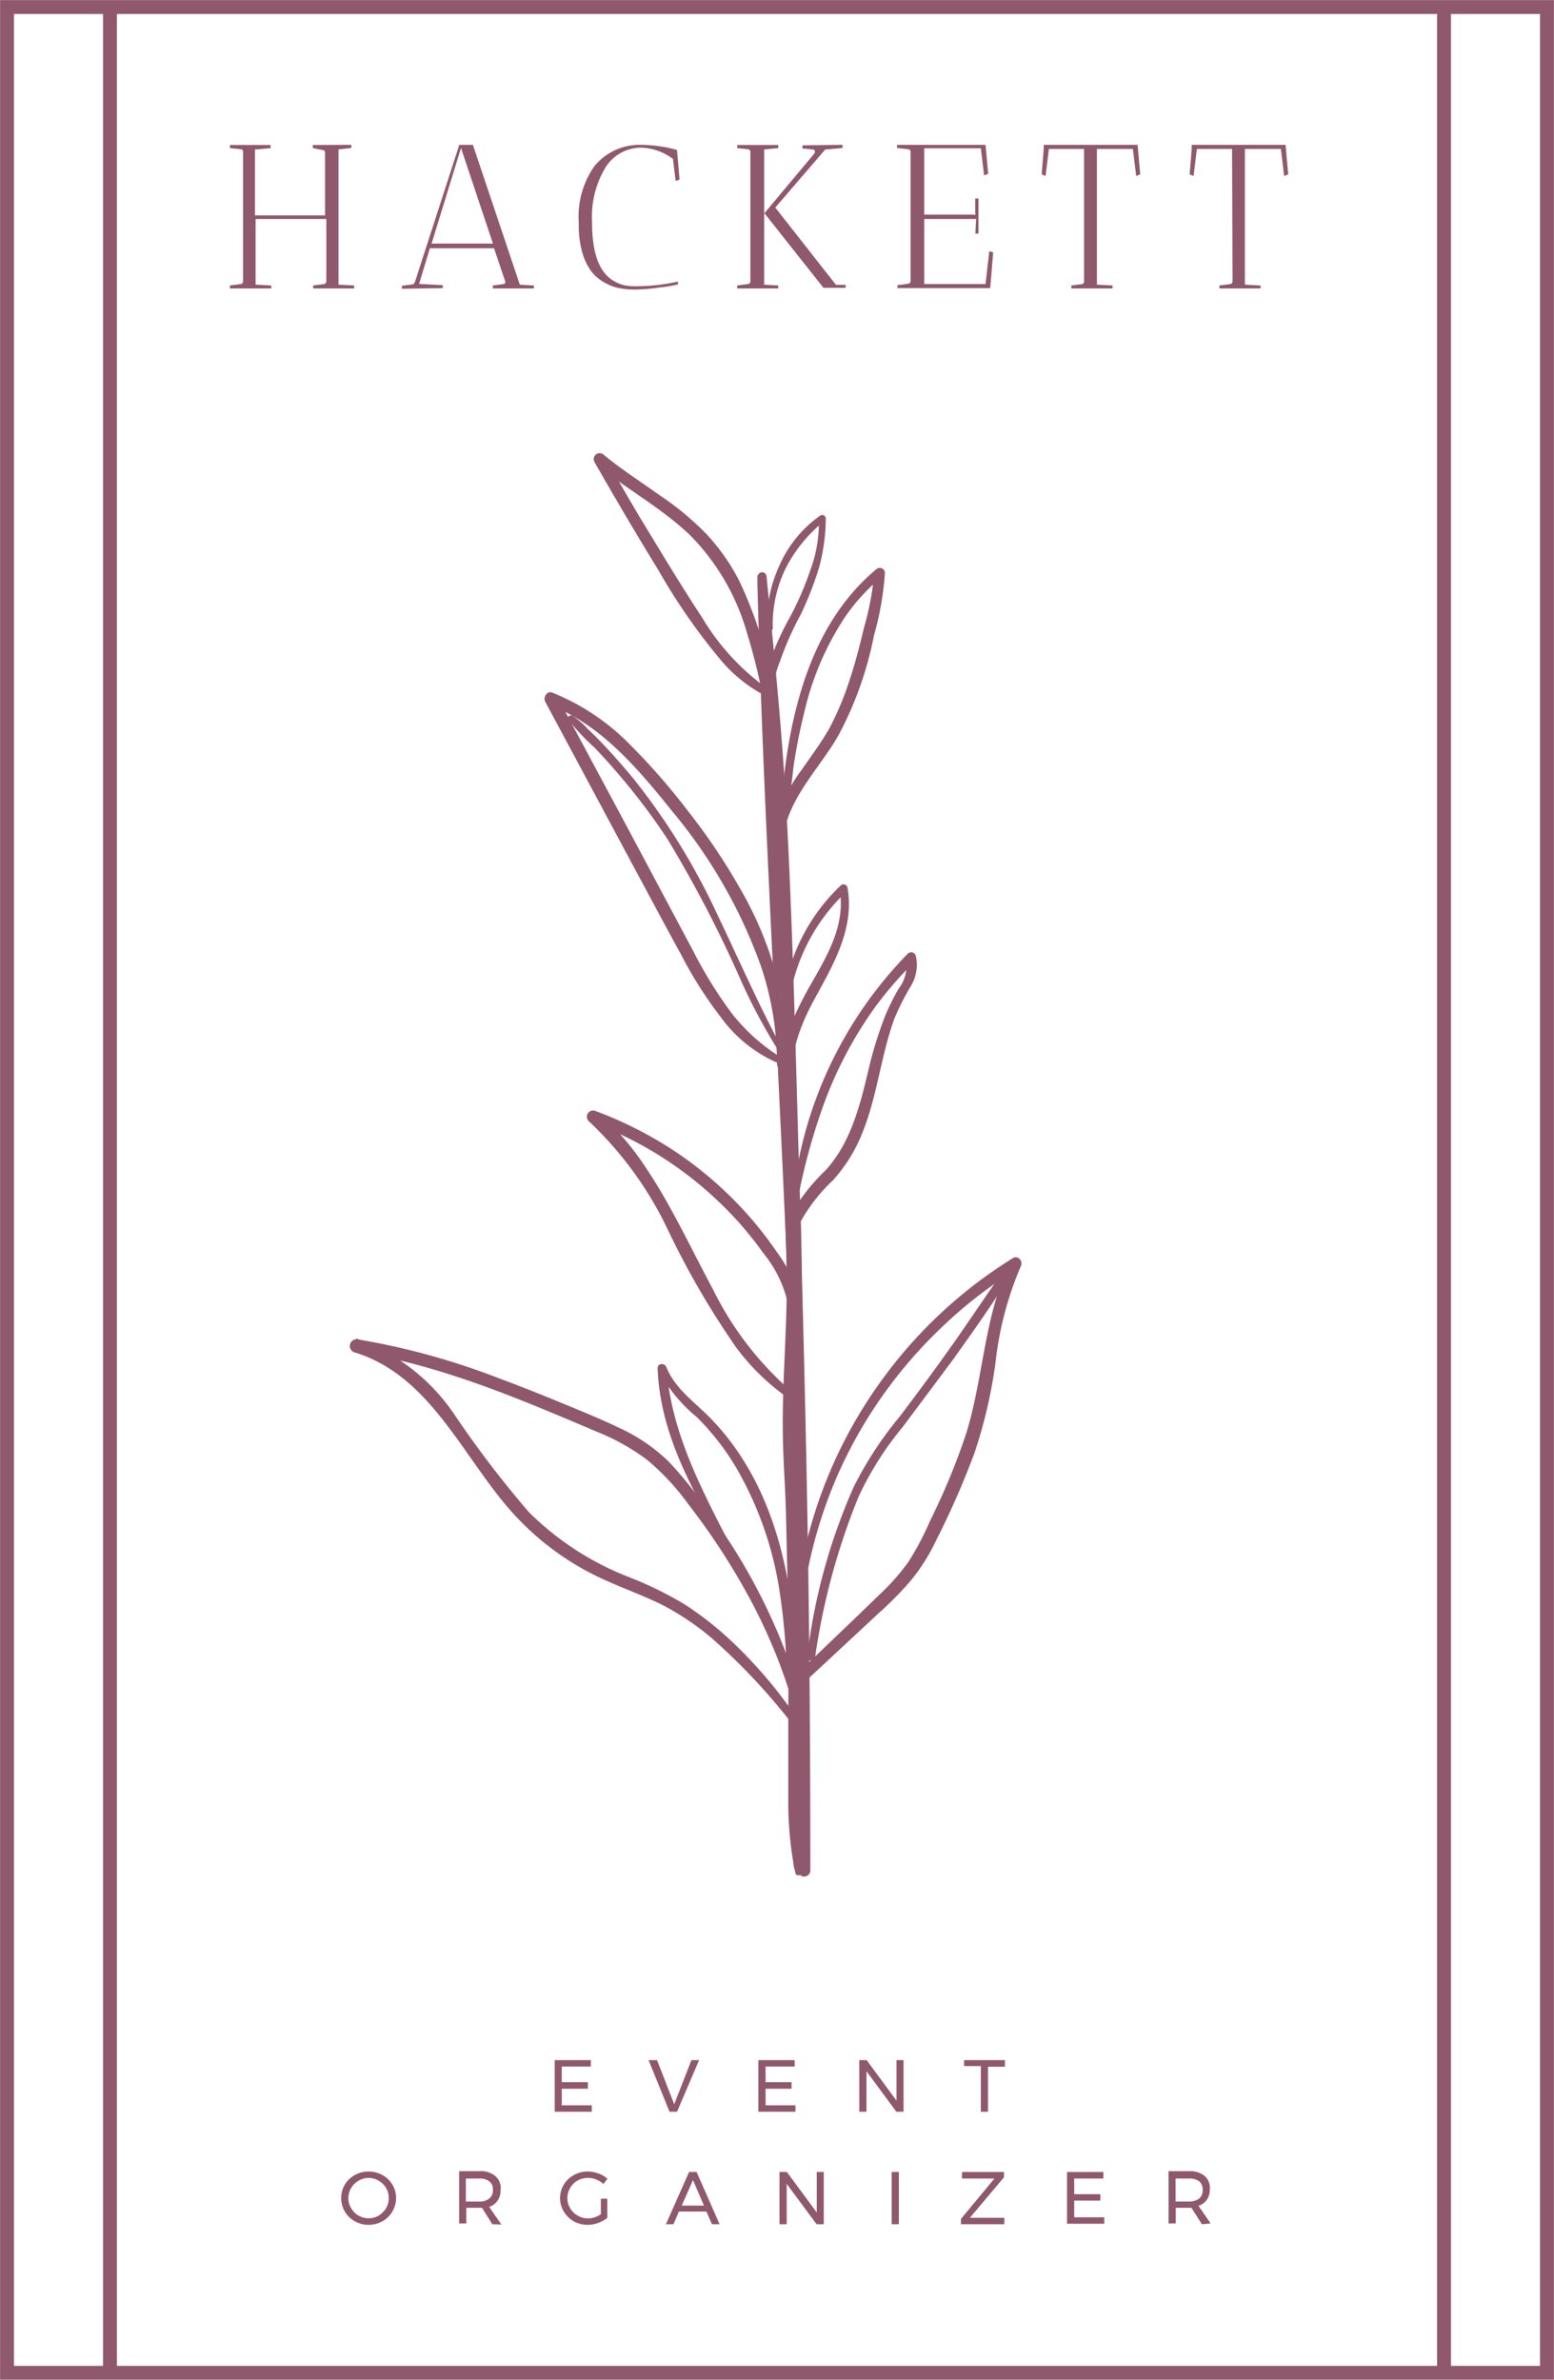 <svg xmlns="http://www.w3.org/2000/svg" viewBox="0 0 99.34 152.13"><defs><style>.cls-1{fill:#90586d;}.cls-2{fill:none;stroke:#90586d;stroke-miterlimit:10;stroke-width:0.89px;}</style></defs><g id="Layer_2" data-name="Layer 2"><g id="OBJECTS"><path class="cls-1" d="M48.48,36.9c1.63,19.29-.19-4.41-.06.57.52,19.35,1.92,38.32,2.35,57.66.24,10.93.33,13.6.33,24.54,0,.45.7.36.7-.09,0-19.36-.32-30.45-.86-49.8S50.07,47.71,49,36.83a.28.28,0,0,0-.56.07Z"></path><path class="cls-1" d="M51.27,110.33a29.28,29.28,0,0,0-4.7-5.59,20.57,20.57,0,0,0-2.83-2.19,23.45,23.45,0,0,0-3.56-1.74,18.6,18.6,0,0,1-6.37-4.14,66.65,66.65,0,0,1-4.8-6.3,12.68,12.68,0,0,0-6.23-4.8l-.23.82c5.42.79,10.57,3,15.56,5.12a14.15,14.15,0,0,1,3.25,1.81A15.54,15.54,0,0,1,44,96.16a43.75,43.75,0,0,1,4.14,6.43,34.81,34.81,0,0,1,3,8c.08.37.64.21.56-.15a37.62,37.62,0,0,0-6.5-13.93,24.25,24.25,0,0,0-2.45-3.07,11.27,11.27,0,0,0-3.17-2.16c-1.2-.58-2.45-1.08-3.68-1.59s-2.61-1.06-3.93-1.55a46,46,0,0,0-9.12-2.52.43.43,0,0,0-.23.82c4.93,1.47,7,6.83,10.21,10.34a17.67,17.67,0,0,0,6,4.3c1.23.55,2.51,1,3.7,1.62a17.15,17.15,0,0,1,2.94,2,39.8,39.8,0,0,1,5.55,6c.16.2.49-.06.35-.27Z"></path><path class="cls-1" d="M51.06,106.22a29.81,29.81,0,0,1,2.52-12,29.37,29.37,0,0,1,6.54-9.29,28.81,28.81,0,0,1,5-3.87l-.5-.5c-1.69,3.45-1.73,7.37-2.83,11a42.45,42.45,0,0,1-2.32,5.63,18.72,18.72,0,0,1-1.4,2.66A14.41,14.41,0,0,1,56.16,102c-1.71,1.67-3.46,3.31-5.19,5-.33.32.17.81.5.5l4.73-4.4A21.28,21.28,0,0,0,58.26,101a12.41,12.41,0,0,0,1.58-2.52,53.85,53.85,0,0,0,2.46-5.61,31.57,31.57,0,0,0,1.33-5.69,21.6,21.6,0,0,1,1.63-6.24c.15-.32-.17-.71-.51-.51a29.58,29.58,0,0,0-8.37,7.78,29.54,29.54,0,0,0-5.66,18,.17.17,0,0,0,.34,0Z"></path><path class="cls-1" d="M50.76,89.09a20.7,20.7,0,0,1-5.18-6.66c-1.39-2.57-2.61-5.26-4.24-7.7a17.83,17.83,0,0,0-3.12-3.64l-.39.66a23.54,23.54,0,0,1,7.9,4.87,22.37,22.37,0,0,1,3.05,3.47,7.78,7.78,0,0,1,1.76,4.42c0,1.58-.42,3.27,0,4.81a.32.32,0,0,0,.61-.17c-.37-1.44,0-3,.08-4.46a7.59,7.59,0,0,0-1.5-4.55,24.1,24.1,0,0,0-6.88-6.73A25,25,0,0,0,38,71a.4.4,0,0,0-.38.66,23.15,23.15,0,0,1,5.05,6.91,53.26,53.26,0,0,0,4.39,7.57,14.55,14.55,0,0,0,3.4,3.29c.2.13.44-.18.26-.33Z"></path><path class="cls-1" d="M50.89,77.27a39.65,39.65,0,0,1,1.8-6.76,25.82,25.82,0,0,1,3.16-6,24,24,0,0,1,2.58-3l-.51-.14a2.38,2.38,0,0,1-.48,1.84,16.31,16.31,0,0,0-.81,1.62,24.51,24.51,0,0,0-1.09,3.47C55,70.57,54.42,73,52.79,74.8a12.79,12.79,0,0,0-2.33,3c-.2.45.46.84.67.39a10.83,10.83,0,0,1,2.12-2.74,10,10,0,0,0,1.92-3.14c.92-2.32,1.15-4.84,2-7.18a16.73,16.73,0,0,1,1-2,2.62,2.62,0,0,0,.38-2A.31.31,0,0,0,58,61a26.28,26.28,0,0,0-6.74,12.22,35.83,35.83,0,0,0-.71,4c0,.19.31.24.34,0Z"></path><path class="cls-1" d="M50.21,67.77a12.07,12.07,0,0,1-3.44-3,27.66,27.66,0,0,1-2.47-4c-1.85-3.46-3.68-6.92-5.54-10.38l-3.18-5.93-.46.6c3.29,1.25,5.7,4.12,7.84,6.79a32.52,32.52,0,0,1,5.65,9.82,19.5,19.5,0,0,1,1.06,6.38.39.39,0,0,0,.77,0,23.06,23.06,0,0,0-3.16-11.3,39.26,39.26,0,0,0-3.3-4.9,41.91,41.91,0,0,0-3.67-4.21,14.52,14.52,0,0,0-5-3.36c-.35-.14-.61.31-.45.59l5.83,10.88c.94,1.74,1.87,3.5,2.83,5.24a26.25,26.25,0,0,0,2.53,4,8.84,8.84,0,0,0,4,3.1c.22.08.35-.25.16-.37Z"></path><path class="cls-1" d="M50.14,52.69a32.05,32.05,0,0,0,.58-3.64,36.78,36.78,0,0,1,.72-3.62,18.46,18.46,0,0,1,2.59-6,12.14,12.14,0,0,1,2.41-2.6l-.55-.22a18.5,18.5,0,0,1-.66,3.52c-.26,1.1-.54,2.2-.9,3.28A18.76,18.76,0,0,1,53,46.59c-.52.92-1.16,1.76-1.75,2.62a11.39,11.39,0,0,0-1.67,3.18c-.14.44.55.63.69.19.64-2.08,2.23-3.67,3.3-5.52a22.74,22.74,0,0,0,2.3-6.44,19.43,19.43,0,0,0,.7-4,.33.33,0,0,0-.55-.23c-3.6,3-5.07,7.56-5.74,12-.1.67-.18,1.35-.25,2a14.78,14.78,0,0,0-.14,2.2.15.15,0,0,0,.29,0Z"></path><path class="cls-1" d="M49.32,44.2a14.89,14.89,0,0,1-4.43-4.71c-1.39-2.11-2.68-4.27-4-6.44-.76-1.28-1.5-2.56-2.22-3.86l-.6.47c2,1.62,4.22,2.81,6.06,4.57a14.52,14.52,0,0,1,3.62,6.23,37.81,37.81,0,0,1,1,4c.1.48.82.27.73-.2a26.74,26.74,0,0,0-2.24-7.16,13.2,13.2,0,0,0-2.12-3,18.66,18.66,0,0,0-2.95-2.44c-1.19-.85-2.43-1.64-3.56-2.57a.38.38,0,0,0-.6.46q2,3.51,4.09,6.92a39,39,0,0,0,4.08,5.85,9.34,9.34,0,0,0,2.88,2.23.22.22,0,0,0,.22-.38Z"></path><path class="cls-1" d="M51.3,119.67c0-.49,0-1,0-1.46,0-.65,0-1.31,0-2,0-1.55,0-3.11,0-4.66,0-2.5.13-5,.09-7.52,0-1.92-.09-3.84-.14-5.76s-.13-3.76-.21-5.64c-.11-3,.16-6.06.21-9.09,0-2.27,0-4.54-.11-6.8s-.16-4.68-.36-7c0-.55-.06-1.1-.1-1.65a.24.24,0,0,0-.47,0c-.34,4.7.07,9.43.08,14.14,0,3-.27,6-.25,8.95,0,2,.17,3.9.21,5.84s.09,3.88.14,5.82c.05,2.53,0,5.06,0,7.59,0,1.6,0,3.19,0,4.79a23.38,23.38,0,0,0,.32,3.83c0,.22.08.43.13.64a.2.2,0,0,0,.4,0Z"></path><path class="cls-1" d="M50.35,67.67c-1.7-3.06-3.08-6.26-4.59-9.41a42.47,42.47,0,0,0-5.29-8.51c-.61-.73-1.23-1.45-1.88-2.13-.33-.35-.66-.69-1-1a5.46,5.46,0,0,0-1-.87c-.16-.08-.37.1-.26.26A15,15,0,0,0,38,47.79c.58.6,1.14,1.23,1.68,1.87a41,41,0,0,1,3,4,79.18,79.18,0,0,1,4.72,9.1,36.2,36.2,0,0,0,2.79,5.07c.1.15.34,0,.25-.14Z"></path><path class="cls-1" d="M64,81.47c-1.09,1.51-2.1,3.07-3.18,4.59s-2.17,3-3.3,4.49A23.81,23.81,0,0,0,54.6,95a37.56,37.56,0,0,0-3,10.92c0,.28.46.35.5.07a43.3,43.3,0,0,1,2.79-10.32,20.56,20.56,0,0,1,2.81-4.44Q59.37,89,61,86.81c1.19-1.68,2.4-3.35,3.46-5.11.15-.25-.22-.45-.38-.23Z"></path><path class="cls-1" d="M46.73,98.87c-1.86-3.62-3.83-7.29-4.12-11.42l-.53.14a10,10,0,0,0,2.46,3,16.13,16.13,0,0,1,2.5,3.2,22.45,22.45,0,0,1,2.83,8.18,40.65,40.65,0,0,1,.43,5.39.33.33,0,0,0,.65,0c-.11-5.88-1.22-12.18-5.43-16.59-1-1.06-2.36-1.95-2.92-3.37-.11-.28-.57-.27-.56.08.15,4.21,2.3,8,4.43,11.57a.15.15,0,0,0,.26-.15Z"></path><path class="cls-1" d="M50.39,64.46A12,12,0,0,1,54.11,57l-.44-.12c.4,2.2-.77,4.18-1.81,6a21.76,21.76,0,0,0-1.35,2.74,5.08,5.08,0,0,0-.43,2.89.27.27,0,0,0,.51,0c.1-.5.11-1,.22-1.52a10.79,10.79,0,0,1,.48-1.49c.39-1,.92-1.86,1.4-2.78,1-1.84,1.88-3.87,1.48-6a.26.26,0,0,0-.43-.11A12.1,12.1,0,0,0,50,64.46c0,.27.38.26.4,0Z"></path><path class="cls-1" d="M49.4,40.14a8.16,8.16,0,0,1,.85-3.86,9.34,9.34,0,0,1,2.48-3l-.39-.16a8.63,8.63,0,0,1-.54,3.33,19.68,19.68,0,0,1-1.35,3.09,16.94,16.94,0,0,0-1.28,2.89c-.24.79-.63,1.82-.17,2.6a.25.25,0,0,0,.45-.19,5.51,5.51,0,0,1,.41-2.56,19.89,19.89,0,0,1,1.33-3,21.43,21.43,0,0,0,1.17-3,12.3,12.3,0,0,0,.43-3.13.23.23,0,0,0-.34-.2,7.62,7.62,0,0,0-2.62,3.19,8.48,8.48,0,0,0-.78,4.06.18.18,0,0,0,.35,0Z"></path><rect class="cls-2" x="0.45" y="0.45" width="98.44" height="151.24"></rect><line class="cls-2" x1="7.03" y1="0.45" x2="7.03" y2="151.68"></line><line class="cls-2" x1="92.31" y1="0.45" x2="92.31" y2="151.68"></line><path class="cls-1" d="M35.46,131.7h2.31v.41H35.91v1h1.67v.42H35.91v1.06h1.92V135H35.46Z"></path><path class="cls-1" d="M41.46,131.7H42l1.1,2.82,1.1-2.82h.49L43.28,135H42.8Z"></path><path class="cls-1" d="M48.48,131.7H50.8v.41H48.94v1H50.6v.42H48.94v1.06h1.91V135H48.48Z"></path><path class="cls-1" d="M57.31,131.7h.45V135H57.3l-1.91-2.59V135h-.46V131.7h.47l1.91,2.59Z"></path><path class="cls-1" d="M61.63,131.7h2.61v.42H63.16V135H62.7v-2.92H61.63Z"></path><path class="cls-1" d="M24.45,139.05a1.67,1.67,0,0,1,.63,2.33,1.63,1.63,0,0,1-.63.62,1.82,1.82,0,0,1-.89.23,1.78,1.78,0,0,1-.88-.23,1.73,1.73,0,0,1-.64-.62,1.72,1.72,0,0,1,0-1.72,1.75,1.75,0,0,1,.63-.61,1.84,1.84,0,0,1,1.78,0Zm-1.53.36a1.28,1.28,0,0,0-.65,1.11,1.25,1.25,0,0,0,.18.65,1.28,1.28,0,0,0,1.12.64,1.3,1.3,0,0,0,.64-.17,1.51,1.51,0,0,0,.47-.47,1.34,1.34,0,0,0,.17-.65,1.31,1.31,0,0,0-.17-.65,1.38,1.38,0,0,0-.47-.46,1.25,1.25,0,0,0-1.29,0Z"></path><path class="cls-1" d="M31.47,142.19l-.66-1.05h-1v1h-.46v-3.34h1.3a1.44,1.44,0,0,1,1,.3A1,1,0,0,1,32,140a1.14,1.14,0,0,1-.19.68,1,1,0,0,1-.54.4l.78,1.13Zm-.85-1.45a1,1,0,0,0,.66-.19.67.67,0,0,0,.23-.56.63.63,0,0,0-.23-.54,1,1,0,0,0-.66-.18h-.84v1.47Z"></path><path class="cls-1" d="M38.41,140.56h.41v1.23a2.23,2.23,0,0,1-.59.32,2,2,0,0,1-.67.12,1.82,1.82,0,0,1-.89-.23,1.78,1.78,0,0,1-.63-.62,1.67,1.67,0,0,1,.64-2.33,1.83,1.83,0,0,1,.9-.23,2,2,0,0,1,.68.13,1.63,1.63,0,0,1,.57.34l-.26.33a1.44,1.44,0,0,0-.46-.29,1.39,1.39,0,0,0-.53-.1,1.35,1.35,0,0,0-.66.17,1.25,1.25,0,0,0-.47.47,1.22,1.22,0,0,0-.18.65,1.25,1.25,0,0,0,.18.65,1.27,1.27,0,0,0,.48.47,1.25,1.25,0,0,0,.65.18,1.55,1.55,0,0,0,.43-.07,1.36,1.36,0,0,0,.4-.2Z"></path><path class="cls-1" d="M45.51,142.19l-.35-.81H43.4l-.35.81h-.48l1.48-3.34h.48L46,142.19ZM43.58,141H45l-.7-1.63Z"></path><path class="cls-1" d="M52.21,138.85h.45v3.34H52.2l-1.91-2.58v2.58h-.46v-3.34h.47l1.91,2.59Z"></path><path class="cls-1" d="M57,138.85h.46v3.34H57Z"></path><path class="cls-1" d="M61.5,138.85h2.68v.34L62,141.78H64.2v.41H61.43v-.34l2.14-2.58H61.49Z"></path><path class="cls-1" d="M68.21,138.85h2.32v.42H68.67v1h1.67v.41H68.67v1.07h1.92v.41H68.21Z"></path><path class="cls-1" d="M76.83,142.19l-.67-1.05h-1v1h-.46v-3.34H76a1.45,1.45,0,0,1,1,.3,1,1,0,0,1,.34.83,1.21,1.21,0,0,1-.18.68,1,1,0,0,1-.55.4l.78,1.13ZM76,140.74a1.08,1.08,0,0,0,.66-.19.69.69,0,0,0,.22-.56.65.65,0,0,0-.22-.54,1.08,1.08,0,0,0-.66-.18h-.85v1.47Z"></path><path class="cls-1" d="M22.46,9.26s0,.07,0,.2l-.82.09V18.2l1,.05s0,.07,0,.19l-2.62,0a1,1,0,0,1,0-.19l.68-.09c.09,0,.14-.06.16-.17V14H16.34V18.2l1,.05s0,.07,0,.19l-2.64,0,0-.19.68-.09a.17.17,0,0,0,.16-.16V9.71c0-.11-.07-.17-.16-.17l-.68-.07,0-.2H17.3s0,.07,0,.2l-1,.09v4.21h4.48v-4c0-.11-.07-.18-.16-.18L20,9.47a1.15,1.15,0,0,1,0-.2Z"></path><path class="cls-1" d="M25.69,18.46v-.19l.68-.09c.06,0,.12-.06.16-.17l2.83-8.75h.87l3,8.94.9.05s0,.07,0,.19l-2.62,0a1,1,0,0,1,0-.19l.68-.09c.07,0,.11-.06.11-.16l-.72-2.13h-4.1l-.69,2.28,1.52.08a1.7,1.7,0,0,0,0,.19Zm3.78-9-1.88,6.11h3.92Z"></path><path class="cls-1" d="M41.07,9.44a2.7,2.7,0,0,0-2.35,1.24,6.15,6.15,0,0,0-.87,3.57c0,1.89.44,3.11,1.3,3.66a2.5,2.5,0,0,0,.73.32,3.38,3.38,0,0,0,.74.07A12.54,12.54,0,0,0,43.34,18l0,.18a8.55,8.55,0,0,1-1.19.2,11.69,11.69,0,0,1-1.57.13,5.41,5.41,0,0,1-1-.09,3.06,3.06,0,0,1-.94-.36,2.6,2.6,0,0,1-.85-.73,3.68,3.68,0,0,1-.58-1.24A6.25,6.25,0,0,1,37,14.25,5.59,5.59,0,0,1,38,10.62a3.73,3.73,0,0,1,3-1.36,8.63,8.63,0,0,1,1.28.11,6.66,6.66,0,0,1,1,.22l.16,1.89-.25.09-.17-1.41A3.6,3.6,0,0,0,41.07,9.44Z"></path><path class="cls-1" d="M53.86,9.26s0,.07,0,.2l-1.11.1-3.19,3.71,3.88,4.94.62,0a1.7,1.7,0,0,0,0,.19l-1.42,0-3.79-4.79h0V18.2l.9.05s0,.07,0,.19l-2.62,0a1,1,0,0,1,0-.19l.68-.09c.09,0,.14-.06.16-.17V9.71c0-.11-.09-.17-.16-.17l-.68-.07a1.15,1.15,0,0,1,0-.2h2.62s0,.07,0,.2l-.9.08v4.1h0l3.22-3.85c.06-.14,0-.22-.08-.24l-.69-.07a1.15,1.15,0,0,1,0-.2Z"></path><path class="cls-1" d="M57.34,9.46v-.2H63l0,0,.17,1.85-.26.1-.21-1.73H59.08v4.24h3.14a.14.14,0,0,0,.12,0,.17.17,0,0,0,0-.13l0-.9.21,0v2.24l-.2,0L62.4,14H59.08v4.16H63l.24-2.1.25.07-.19,2.29H60l-2.63,0v-.19l.68-.09c.09,0,.14-.06.16-.17V9.71c0-.11-.07-.17-.16-.17Z"></path><path class="cls-1" d="M69.3,9.52H67.05l-.21,1.73-.25-.1.13-1.63h0l0-.1,0-.16h6l.17,1.89-.26.1-.21-1.73h-2.3V18.2l1,.05a1.7,1.7,0,0,0,0,.19l-2.63,0a1,1,0,0,1,0-.19l.69-.09A.17.17,0,0,0,69.3,18Z"></path><path class="cls-1" d="M78.76,9.52H76.51l-.21,1.73-.25-.1.13-1.63h0l0-.1,0-.16h6l.17,1.89-.26.1-.21-1.73h-2.3V18.2l1,.05a1.7,1.7,0,0,0,0,.19l-2.63,0c0-.08,0-.14,0-.19l.69-.09a.17.17,0,0,0,.15-.17Z"></path></g></g></svg>